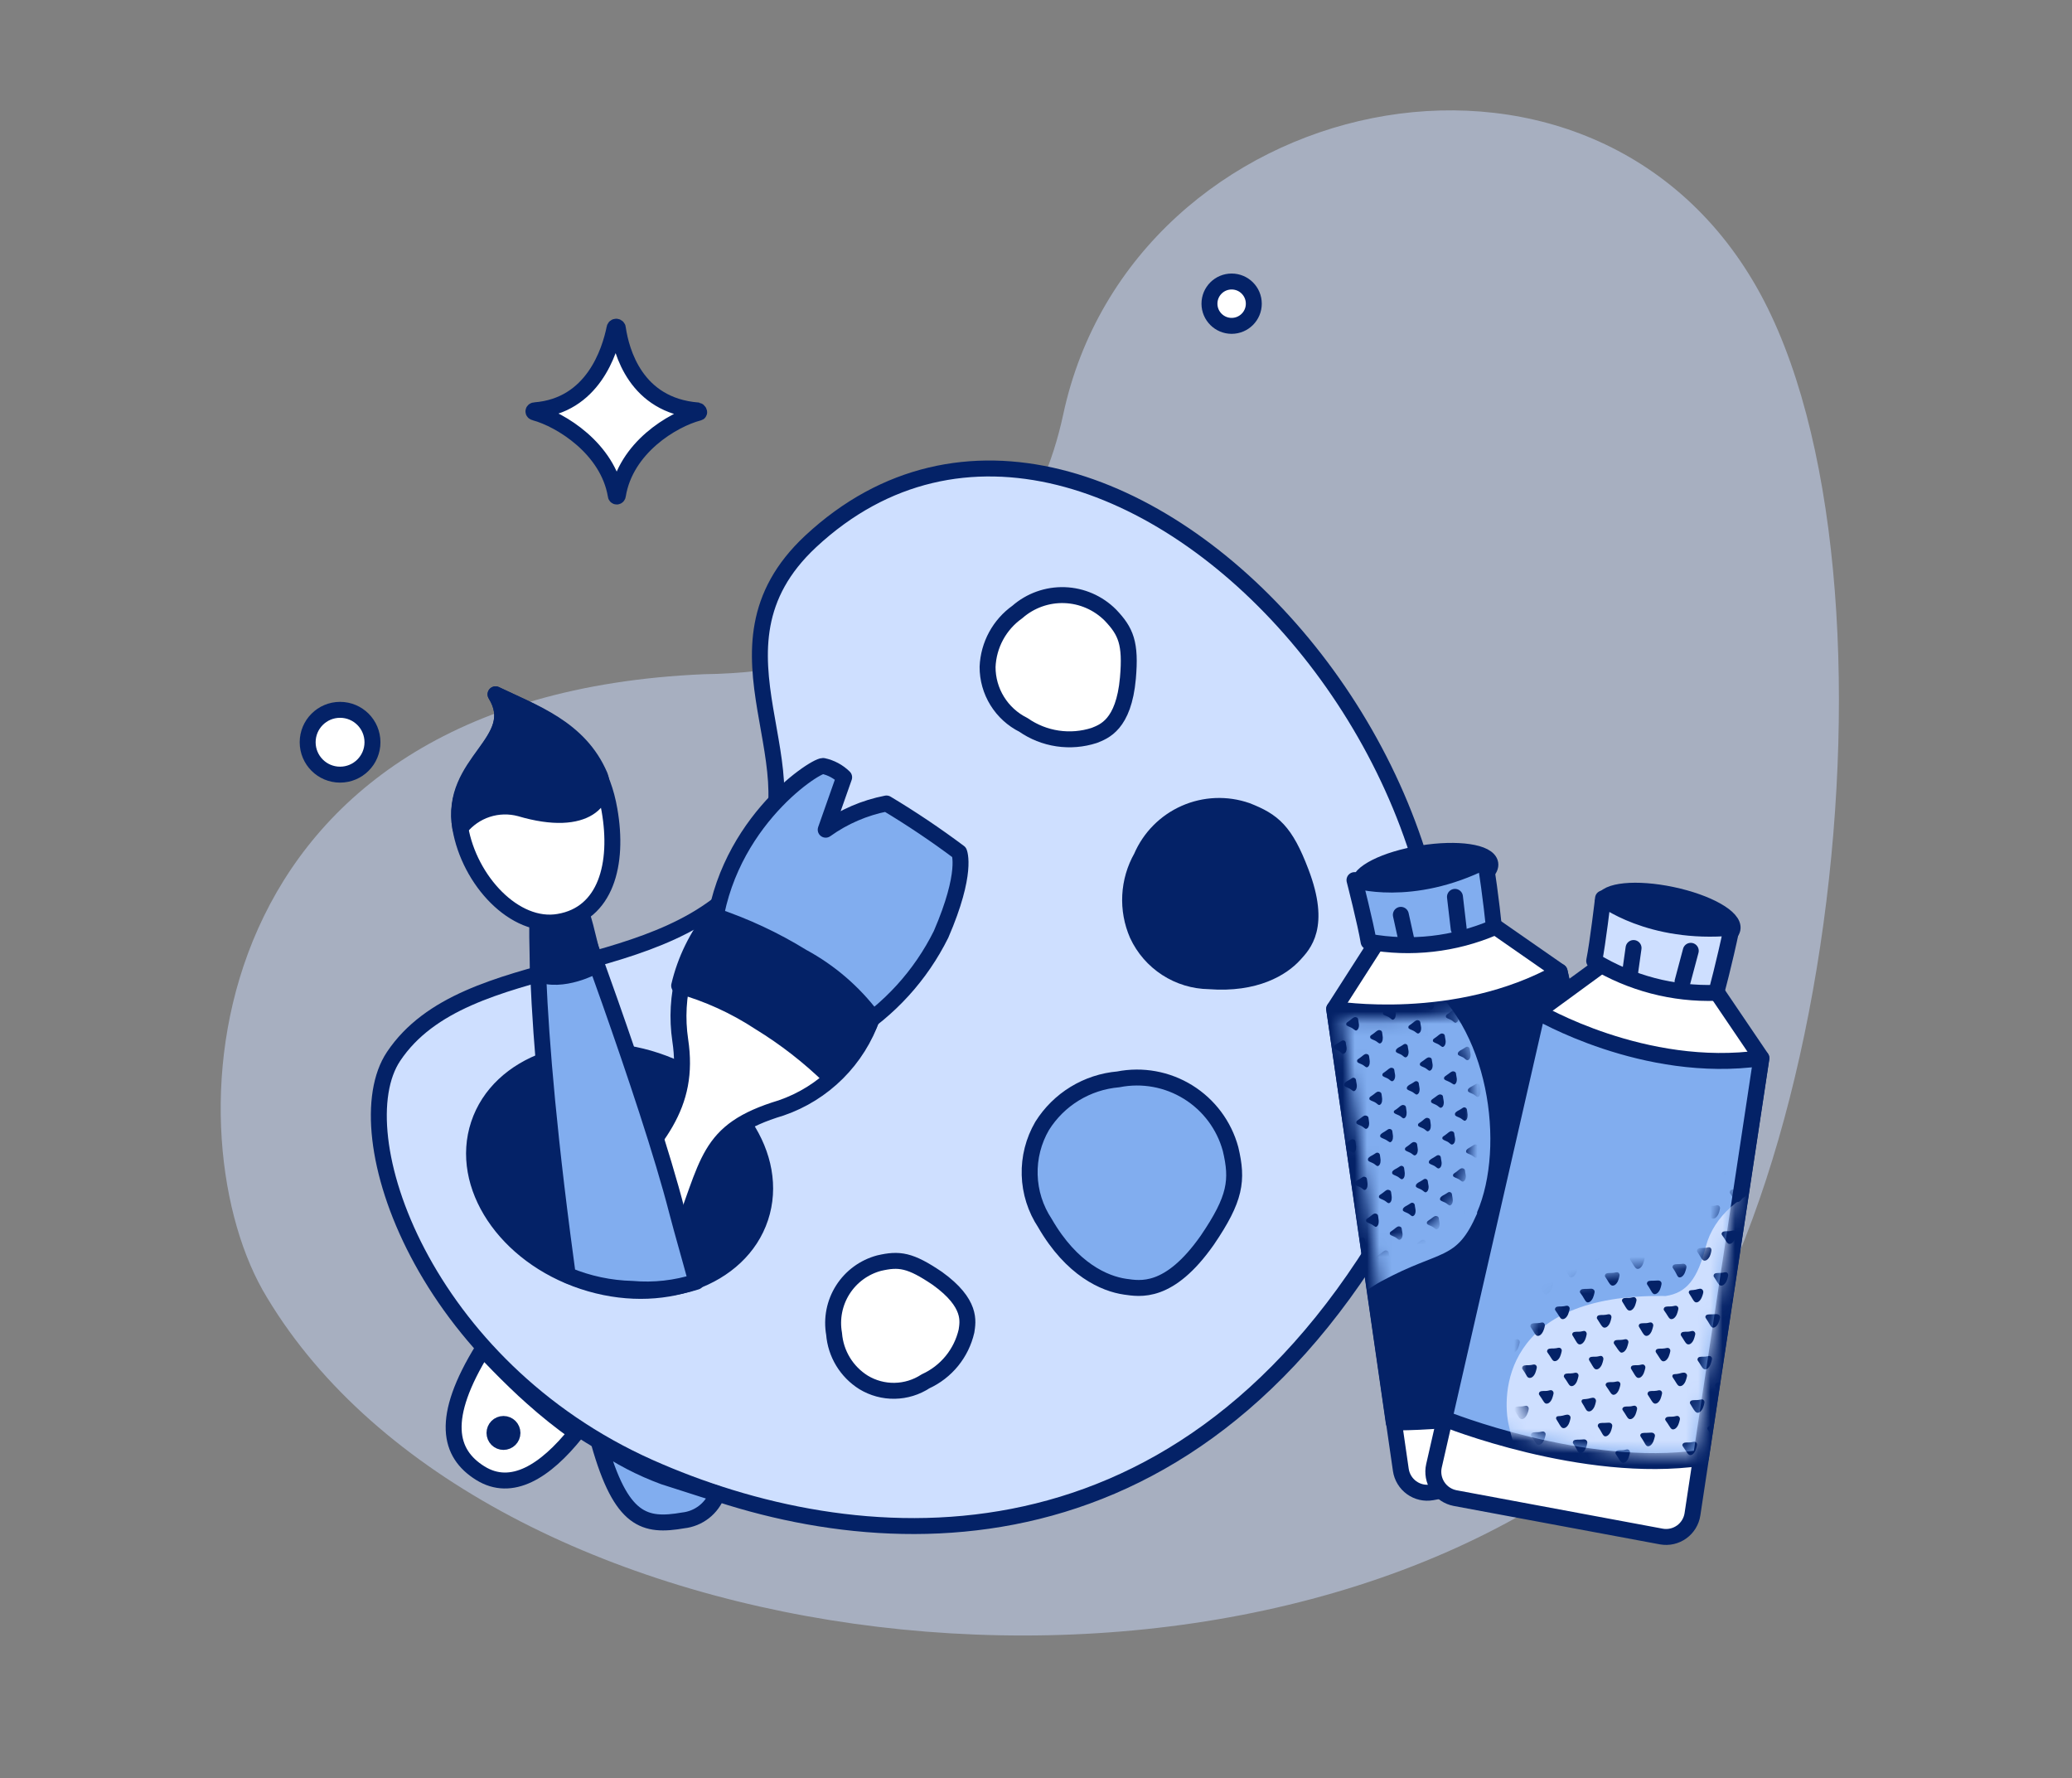 <svg width="169" height="145" viewBox="0 0 169 145" fill="none" xmlns="http://www.w3.org/2000/svg">
<rect x="0" y="0" width="169" height="145" fill="#808080" stroke="none"/>
<path opacity="0.5" fill-rule="evenodd" clip-rule="evenodd" d="M21.412 105.193C13.861 91.736 16.024 56.768 57.417 54.984C69.217 54.833 83.217 50.103 86.72 33.801C92.361 7.445 129.48 -0.839 143.29 23.443C156.595 46.865 149.12 106.192 129.378 120.167C97.053 143.222 38.396 134.774 21.412 105.193Z" fill="#CEDFFF"/>
<path d="M61.48 70.814C54.473 80.4 37.982 77.365 32.101 86.155C27.927 92.402 34.554 111.449 52.993 119.669C69.434 126.979 95.563 129.483 112.915 100.458C131.885 68.677 90.466 21.491 66.121 44.154C56.598 53.032 67.31 62.834 61.48 70.814Z" fill="#CEDFFF" stroke="#042267" stroke-width="1.3" stroke-linecap="round" stroke-linejoin="round"/>
<path d="M101.696 66.109C100.048 65.536 98.245 65.609 96.649 66.313C95.053 67.017 93.783 68.3 93.096 69.903C92.554 70.86 92.242 71.929 92.185 73.026C92.128 74.124 92.327 75.22 92.767 76.227C93.286 77.347 94.112 78.297 95.148 78.968C96.184 79.64 97.388 80.004 98.623 80.021C102.417 80.312 104.592 78.933 105.578 77.846C106.287 77.062 107.817 75.582 106.109 71.118C104.832 67.753 103.833 66.944 101.696 66.109Z" fill="#042267" stroke="#042267" stroke-width="1.3" stroke-linecap="round" stroke-linejoin="round"/>
<path d="M71.698 103.013C70.477 103.341 69.422 104.116 68.743 105.183C68.064 106.251 67.81 107.534 68.031 108.78C68.094 109.581 68.344 110.357 68.762 111.045C69.179 111.732 69.752 112.312 70.433 112.738C71.199 113.203 72.081 113.441 72.976 113.425C73.871 113.409 74.743 113.141 75.492 112.65C76.326 112.269 77.061 111.701 77.64 110.991C78.219 110.28 78.626 109.446 78.831 108.552C78.945 107.781 79.274 106.288 76.466 104.265C74.228 102.747 73.342 102.633 71.698 103.013Z" fill="white" stroke="#042267" stroke-width="1.3" stroke-linecap="round" stroke-linejoin="round"/>
<path d="M100.368 93.705C99.843 91.776 98.606 90.118 96.907 89.064C95.208 88.01 93.173 87.639 91.211 88.026C89.953 88.134 88.737 88.533 87.659 89.191C86.582 89.85 85.672 90.75 85.002 91.82C84.296 93.032 83.943 94.416 83.984 95.818C84.024 97.219 84.455 98.581 85.229 99.75C87.417 103.544 90.099 104.695 91.768 104.935C92.969 105.1 95.347 105.593 98.471 101.141C100.785 97.739 100.975 96.26 100.368 93.705Z" fill="#81ADEF" stroke="#042267" stroke-width="1.3" stroke-linecap="round" stroke-linejoin="round"/>
<path d="M90.567 50.162C89.571 49.164 88.232 48.582 86.823 48.535C85.414 48.488 84.04 48.979 82.979 49.909C82.259 50.42 81.666 51.089 81.245 51.865C80.824 52.641 80.587 53.504 80.551 54.386C80.547 55.368 80.819 56.332 81.336 57.168C81.852 58.004 82.592 58.679 83.472 59.116C84.304 59.696 85.258 60.075 86.261 60.224C87.264 60.373 88.288 60.288 89.252 59.976C90.036 59.659 91.655 59.128 91.996 55.309C92.249 52.451 91.832 51.489 90.567 50.162Z" fill="white" stroke="#042267" stroke-width="1.3" stroke-linecap="round" stroke-linejoin="round"/>
<path d="M62.024 99.309C63.673 94.337 59.867 88.6 53.523 86.496C47.178 84.391 40.698 86.716 39.049 91.688C37.399 96.66 41.206 102.397 47.55 104.501C53.895 106.606 60.375 104.281 62.024 99.309Z" fill="#042267" stroke="#042267" stroke-width="1.3" stroke-linecap="round" stroke-linejoin="round"/>
<path d="M50.12 26.77C49.74 28.641 48.362 33.093 43.632 33.46C43.493 33.46 43.442 33.612 43.632 33.65C45.731 34.219 49.576 36.584 50.221 40.39C50.221 40.529 50.385 40.529 50.398 40.39C51.03 36.508 54.862 34.219 56.974 33.662C57.101 33.662 56.974 33.485 56.911 33.472C51.852 33.068 50.676 28.667 50.398 26.795C50.401 26.758 50.39 26.721 50.366 26.693C50.342 26.664 50.308 26.646 50.272 26.643C50.253 26.642 50.235 26.643 50.217 26.649C50.2 26.654 50.184 26.663 50.169 26.675C50.141 26.699 50.123 26.733 50.12 26.77Z" fill="white" stroke="#042267" stroke-width="1.3" stroke-linecap="round" stroke-linejoin="round"/>
<path d="M100.457 26.575C101.456 26.575 102.265 25.765 102.265 24.767C102.265 23.768 101.456 22.958 100.457 22.958C99.458 22.958 98.648 23.768 98.648 24.767C98.648 25.765 99.458 26.575 100.457 26.575Z" fill="white" stroke="#042267" stroke-width="1.3" stroke-linecap="round" stroke-linejoin="round"/>
<path d="M27.737 63.175C29.197 63.175 30.38 61.992 30.38 60.532C30.38 59.072 29.197 57.889 27.737 57.889C26.277 57.889 25.094 59.072 25.094 60.532C25.094 61.992 26.277 63.175 27.737 63.175Z" fill="white" stroke="#042267" stroke-width="1.3" stroke-linecap="round" stroke-linejoin="round"/>
<path d="M108.82 82.285L114.17 73.938L118.988 73.52L127.209 79.237L135.354 115.913C135.424 116.199 135.437 116.496 135.39 116.787C135.343 117.078 135.238 117.356 135.081 117.605C134.924 117.855 134.718 118.069 134.476 118.237C134.234 118.405 133.96 118.522 133.672 118.582L116.788 121.705C116.502 121.756 116.208 121.748 115.925 121.684C115.642 121.619 115.375 121.498 115.139 121.328C114.903 121.159 114.704 120.943 114.553 120.695C114.401 120.447 114.301 120.172 114.258 119.884L108.82 82.285Z" fill="white" stroke="#042267" stroke-width="1.3" stroke-linecap="round" stroke-linejoin="round"/>
<path d="M134.354 111.424L127.209 79.237C118.786 83.955 108.82 82.285 108.82 82.285L113.677 116.002C113.677 116.002 125.881 116.179 134.354 111.424Z" fill="#042267" stroke="#042267" stroke-width="1.3" stroke-linecap="round" stroke-linejoin="round"/>
<mask id="mask0" mask-type="alpha" maskUnits="userSpaceOnUse" x="109" y="80" width="25" height="37">
<path d="M133.996 111.563L126.996 80.063C119.496 84.063 109.496 83.063 109.496 83.063L113.996 116.063C113.996 116.063 125.496 116.063 133.996 111.563Z" fill="#4A3572"/>
</mask>
<g mask="url(#mask0)">
<path d="M120.477 98.967C118.757 102.9 117.606 101.825 112.661 104.494C109.841 106.011 104.921 111.424 99.04 104.367C97.649 102.723 93.981 96.02 104.908 90.595C106.173 89.709 106.413 88.445 105.844 85.915C104.832 81.539 109.879 75.608 115.683 79.592C121.488 83.576 122.791 93.503 120.477 98.866" fill="#81ADEF"/>
<mask id="mask1" mask-type="alpha" maskUnits="userSpaceOnUse" x="95" y="76" width="26" height="30">
<path d="M119.156 96.753C117.436 100.686 116.286 99.611 111.341 102.28C108.52 103.797 103.601 109.21 97.72 102.153C96.329 100.509 92.661 93.806 103.588 88.381C104.853 87.496 105.093 86.231 104.524 83.701C103.512 79.326 108.558 73.394 114.363 77.378C120.168 81.362 121.471 91.29 119.156 96.652" fill="#C6B2ED"/>
</mask>
<g mask="url(#mask1)">
<path d="M109.639 85.915C109.854 85.814 109.854 85.46 109.804 85.283C109.753 85.106 109.804 84.929 109.639 84.865C109.475 84.802 109.387 84.929 109.159 85.055C108.931 85.182 108.805 85.27 108.792 85.384C108.779 85.498 108.792 85.536 109.108 85.662C109.424 85.789 109.45 86.042 109.639 85.915Z" fill="#042267"/>
<path d="M109.414 90.974C109.629 90.86 109.629 90.506 109.578 90.329C109.528 90.152 109.578 89.987 109.414 89.912C109.249 89.836 109.161 89.987 108.933 90.101C108.706 90.215 108.566 90.316 108.566 90.43C108.566 90.544 108.566 90.582 108.883 90.708C109.199 90.835 109.275 90.974 109.414 90.974Z" fill="#042267"/>
<path d="M110.475 88.976C110.69 88.862 110.69 88.508 110.64 88.331C110.589 88.154 110.64 87.989 110.475 87.913C110.311 87.838 110.222 87.989 109.995 88.103C109.767 88.217 109.641 88.318 109.641 88.445C109.641 88.571 109.641 88.596 109.957 88.723C110.273 88.849 110.336 89.039 110.475 88.976Z" fill="#042267"/>
<path d="M111.539 87.028C111.741 86.927 111.741 86.573 111.703 86.396C111.665 86.219 111.703 86.041 111.539 85.978C111.374 85.915 111.286 85.978 111.058 86.168C110.831 86.358 110.691 86.383 110.691 86.497C110.691 86.611 110.691 86.649 111.008 86.775C111.324 86.901 111.4 87.104 111.539 87.028Z" fill="#042267"/>
<path d="M109.363 95.944C109.565 95.83 109.565 95.476 109.527 95.299C109.49 95.122 109.527 94.958 109.35 94.882C109.173 94.806 109.097 94.958 108.882 95.072C108.667 95.185 108.516 95.287 108.503 95.4C108.49 95.514 108.503 95.552 108.819 95.678C109.135 95.805 109.211 96.033 109.363 95.944Z" fill="#042267"/>
<path d="M110.425 93.984C110.627 93.883 110.627 93.529 110.589 93.352C110.551 93.175 110.589 92.998 110.425 92.934C110.26 92.871 110.172 92.934 109.944 93.124C109.717 93.314 109.641 93.339 109.641 93.504C109.641 93.668 109.641 93.655 109.957 93.782C110.273 93.908 110.273 94.06 110.425 93.984Z" fill="#042267"/>
<path d="M111.475 92.049C111.69 91.948 111.69 91.593 111.652 91.404C111.615 91.214 111.652 91.062 111.475 90.999C111.298 90.936 111.222 90.999 110.995 91.176C110.767 91.353 110.641 91.391 110.628 91.505C110.615 91.619 110.628 91.657 110.944 91.783C111.26 91.91 111.336 92.125 111.475 92.049Z" fill="#042267"/>
<path d="M112.551 90.101C112.753 90 112.753 89.646 112.715 89.456C112.677 89.267 112.715 89.115 112.538 89.052C112.361 88.989 112.285 89.052 112.07 89.229C111.855 89.406 111.703 89.444 111.691 89.558C111.678 89.671 111.691 89.709 112.019 89.836C112.348 89.962 112.399 90.177 112.551 90.101Z" fill="#042267"/>
<path d="M113.6 88.166C113.815 88.052 113.815 87.698 113.765 87.521C113.714 87.344 113.765 87.167 113.6 87.104C113.436 87.041 113.347 87.104 113.12 87.293C112.892 87.483 112.766 87.508 112.753 87.622C112.74 87.736 112.753 87.774 113.069 87.9C113.385 88.027 113.436 88.229 113.6 88.166Z" fill="#042267"/>
<path d="M109.742 81.008C109.957 80.907 109.957 80.553 109.906 80.363C109.856 80.174 109.906 80.022 109.742 79.959C109.577 79.895 109.489 79.959 109.261 80.135C109.034 80.313 108.895 80.35 108.895 80.464C108.895 80.578 108.895 80.616 109.211 80.743C109.527 80.869 109.641 81.084 109.742 81.008Z" fill="#042267"/>
<path d="M110.651 84.031C110.866 83.917 110.866 83.563 110.816 83.386C110.765 83.209 110.816 83.032 110.651 82.969C110.487 82.905 110.398 82.969 110.171 83.158C109.943 83.348 109.816 83.373 109.804 83.487C109.791 83.601 109.804 83.639 110.12 83.765C110.436 83.892 110.512 84.094 110.651 84.031Z" fill="#042267"/>
<path d="M111.715 82.121C111.93 82.02 111.917 81.666 111.879 81.476C111.841 81.287 111.879 81.135 111.715 81.072C111.55 81.008 111.462 81.072 111.234 81.261C111.006 81.451 110.867 81.464 110.867 81.577C110.867 81.691 110.867 81.729 111.183 81.856C111.5 81.982 111.575 82.121 111.715 82.121Z" fill="#042267"/>
<path d="M112.776 80.135C112.991 80.034 112.991 79.68 112.941 79.49C112.89 79.301 112.941 79.149 112.776 79.086C112.612 79.022 112.523 79.149 112.296 79.263C112.068 79.377 111.941 79.478 111.929 79.592C111.916 79.706 111.929 79.743 112.245 79.87C112.561 79.996 112.637 80.211 112.776 80.135Z" fill="#042267"/>
<path d="M112.601 85.081C112.804 84.98 112.804 84.625 112.766 84.448C112.728 84.271 112.766 84.094 112.601 84.031C112.437 83.968 112.348 84.031 112.121 84.221C111.893 84.41 111.754 84.436 111.754 84.55C111.754 84.663 111.754 84.701 112.07 84.828C112.386 84.954 112.462 85.157 112.601 85.081Z" fill="#042267"/>
<path d="M113.66 83.145C113.862 83.044 113.862 82.69 113.824 82.5C113.786 82.311 113.824 82.159 113.647 82.096C113.47 82.032 113.394 82.096 113.179 82.273C112.964 82.45 112.813 82.488 112.8 82.602C112.787 82.715 112.8 82.753 113.129 82.88C113.458 83.006 113.508 83.221 113.66 83.145Z" fill="#042267"/>
<path d="M114.699 81.198C114.901 81.096 114.901 80.742 114.863 80.553C114.825 80.363 114.863 80.211 114.699 80.148C114.534 80.085 114.446 80.148 114.218 80.325C113.991 80.502 113.852 80.54 113.852 80.654C113.852 80.768 113.852 80.806 114.168 80.932C114.484 81.058 114.572 81.273 114.699 81.198Z" fill="#042267"/>
<path d="M114.698 86.219C114.913 86.105 114.913 85.751 114.862 85.573C114.812 85.397 114.862 85.232 114.698 85.156C114.534 85.08 114.445 85.232 114.217 85.346C113.99 85.46 113.863 85.561 113.851 85.675C113.838 85.788 113.851 85.826 114.167 85.953C114.483 86.079 114.521 86.282 114.698 86.219Z" fill="#042267"/>
<path d="M115.722 84.271C115.937 84.17 115.937 83.816 115.886 83.639C115.835 83.462 115.886 83.285 115.722 83.222C115.557 83.158 115.469 83.222 115.241 83.411C115.013 83.601 114.887 83.626 114.874 83.74C114.862 83.854 114.874 83.892 115.19 84.018C115.507 84.145 115.582 84.347 115.722 84.271Z" fill="#042267"/>
<path d="M116.784 82.323C116.999 82.222 116.999 81.868 116.948 81.691C116.898 81.514 116.948 81.337 116.784 81.274C116.62 81.21 116.531 81.274 116.303 81.463C116.076 81.653 115.949 81.678 115.937 81.78C115.924 81.881 115.937 81.931 116.253 82.058C116.569 82.184 116.645 82.399 116.784 82.323Z" fill="#042267"/>
<path d="M117.847 80.388C118.05 80.287 118.05 79.933 118.012 79.743C117.974 79.554 118.012 79.402 117.847 79.326C117.683 79.25 117.594 79.402 117.367 79.516C117.139 79.63 117 79.731 117 79.845C117 79.958 117 79.996 117.316 80.123C117.632 80.249 117.708 80.452 117.847 80.388Z" fill="#042267"/>
<path d="M110.297 98.967C110.499 98.866 110.499 98.512 110.461 98.335C110.423 98.157 110.461 97.98 110.297 97.917C110.132 97.854 110.044 97.98 109.816 98.107C109.588 98.233 109.449 98.322 109.449 98.436C109.449 98.55 109.449 98.588 109.765 98.714C110.082 98.84 110.157 99.043 110.297 98.967Z" fill="#042267"/>
<path d="M111.359 97.032C111.561 96.931 111.561 96.577 111.524 96.387C111.486 96.197 111.524 96.046 111.346 95.982C111.169 95.919 111.094 96.046 110.879 96.159C110.664 96.273 110.512 96.374 110.499 96.488C110.486 96.602 110.499 96.64 110.828 96.766C111.157 96.893 111.207 97.108 111.359 97.032Z" fill="#042267"/>
<path d="M112.422 95.084C112.624 94.97 112.624 94.616 112.586 94.439C112.548 94.262 112.586 94.098 112.422 94.022C112.257 93.946 112.169 94.098 111.941 94.212C111.713 94.325 111.574 94.427 111.574 94.54C111.574 94.654 111.574 94.692 111.89 94.819C112.207 94.945 112.27 95.147 112.422 95.084Z" fill="#042267"/>
<path d="M113.433 93.137C113.636 93.036 113.636 92.681 113.598 92.504C113.56 92.327 113.598 92.15 113.421 92.087C113.244 92.024 113.168 92.15 112.953 92.277C112.738 92.403 112.586 92.492 112.573 92.606C112.561 92.719 112.573 92.757 112.89 92.884C113.206 93.01 113.332 93.213 113.433 93.137Z" fill="#042267"/>
<path d="M114.547 91.189C114.749 91.088 114.749 90.734 114.711 90.557C114.673 90.38 114.711 90.203 114.547 90.139C114.382 90.076 114.281 90.139 114.066 90.329C113.851 90.519 113.699 90.544 113.687 90.645C113.674 90.746 113.687 90.797 114.015 90.924C114.344 91.05 114.395 91.265 114.547 91.189Z" fill="#042267"/>
<path d="M115.597 89.254C115.811 89.153 115.811 88.799 115.761 88.609C115.71 88.419 115.761 88.268 115.597 88.192C115.432 88.116 115.344 88.268 115.116 88.382C114.888 88.495 114.762 88.597 114.749 88.71C114.737 88.824 114.749 88.862 115.065 88.989C115.382 89.115 115.457 89.317 115.597 89.254Z" fill="#042267"/>
<path d="M110.144 103.937C110.347 103.836 110.347 103.482 110.309 103.292C110.271 103.103 110.309 102.951 110.144 102.888C109.98 102.824 109.891 102.888 109.664 103.065C109.436 103.242 109.297 103.28 109.297 103.394C109.297 103.507 109.297 103.545 109.613 103.672C109.929 103.798 110.005 104.013 110.144 103.937Z" fill="#042267"/>
<path d="M111.207 102.002C111.409 101.888 111.409 101.534 111.371 101.357C111.333 101.18 111.371 101.003 111.207 100.94C111.042 100.876 110.941 101.003 110.726 101.129C110.511 101.256 110.359 101.344 110.359 101.458C110.359 101.572 110.359 101.61 110.676 101.736C110.992 101.863 111.055 102.065 111.207 102.002Z" fill="#042267"/>
<path d="M112.269 100.042C112.472 99.941 112.472 99.586 112.434 99.409C112.396 99.232 112.434 99.055 112.269 98.992C112.105 98.929 112.016 98.992 111.789 99.182C111.561 99.371 111.422 99.397 111.422 99.51C111.422 99.624 111.422 99.662 111.738 99.789C112.054 99.915 112.168 100.118 112.269 100.042Z" fill="#042267"/>
<path d="M113.332 98.107C113.534 98.006 113.534 97.651 113.496 97.462C113.458 97.272 113.496 97.12 113.319 97.057C113.142 96.994 113.066 97.057 112.851 97.234C112.636 97.411 112.484 97.449 112.472 97.563C112.459 97.677 112.472 97.715 112.788 97.841C113.104 97.968 113.18 98.183 113.332 98.107Z" fill="#042267"/>
<path d="M114.394 96.159C114.597 96.058 114.597 95.704 114.559 95.514C114.521 95.325 114.559 95.173 114.394 95.097C114.23 95.021 114.141 95.173 113.914 95.287C113.686 95.401 113.547 95.502 113.547 95.616C113.547 95.729 113.547 95.767 113.863 95.894C114.179 96.02 114.242 96.223 114.394 96.159Z" fill="#042267"/>
<path d="M115.444 94.212C115.659 94.11 115.659 93.756 115.621 93.579C115.583 93.402 115.621 93.225 115.444 93.162C115.267 93.099 115.191 93.162 114.964 93.352C114.736 93.541 114.609 93.567 114.597 93.68C114.584 93.794 114.597 93.832 114.913 93.959C115.229 94.085 115.305 94.287 115.444 94.212Z" fill="#042267"/>
<path d="M116.519 92.239C116.722 92.138 116.722 91.784 116.684 91.607C116.646 91.43 116.684 91.252 116.507 91.189C116.33 91.126 116.254 91.189 116.039 91.379C115.824 91.569 115.672 91.594 115.659 91.708C115.647 91.822 115.659 91.859 115.988 91.986C116.317 92.112 116.368 92.34 116.519 92.239Z" fill="#042267"/>
<path d="M117.569 90.329C117.784 90.228 117.784 89.874 117.734 89.684C117.683 89.494 117.734 89.343 117.569 89.279C117.405 89.216 117.316 89.279 117.089 89.456C116.861 89.633 116.734 89.671 116.722 89.785C116.709 89.899 116.722 89.937 117.038 90.063C117.354 90.19 117.43 90.405 117.569 90.329Z" fill="#042267"/>
<path d="M112.094 104.999C112.296 104.898 112.296 104.544 112.258 104.354C112.22 104.165 112.258 104.013 112.081 103.937C111.904 103.861 111.828 104.013 111.613 104.127C111.398 104.24 111.246 104.342 111.234 104.455C111.221 104.569 111.234 104.607 111.55 104.734C111.866 104.86 111.942 105.063 112.094 104.999Z" fill="#042267"/>
<path d="M113.143 103.052C113.358 102.951 113.358 102.597 113.308 102.42C113.257 102.243 113.308 102.065 113.143 102.002C112.979 101.939 112.89 102.002 112.663 102.192C112.435 102.382 112.309 102.407 112.296 102.521C112.283 102.635 112.296 102.673 112.612 102.799C112.928 102.925 113.004 103.128 113.143 103.052Z" fill="#042267"/>
<path d="M114.206 101.091C114.421 100.99 114.421 100.636 114.37 100.459C114.32 100.282 114.37 100.105 114.206 100.042C114.041 99.978 113.953 100.042 113.725 100.231C113.498 100.421 113.371 100.446 113.359 100.56C113.346 100.674 113.359 100.712 113.675 100.839C113.991 100.965 114.067 101.18 114.206 101.091Z" fill="#042267"/>
<path d="M115.268 99.169C115.483 99.068 115.483 98.714 115.433 98.524C115.382 98.335 115.433 98.183 115.268 98.107C115.104 98.031 115.015 98.183 114.788 98.297C114.56 98.41 114.434 98.512 114.421 98.625C114.408 98.739 114.421 98.777 114.737 98.904C115.053 99.03 115.129 99.245 115.268 99.169Z" fill="#042267"/>
<path d="M116.331 97.221C116.546 97.108 116.546 96.754 116.495 96.576C116.445 96.399 116.495 96.235 116.331 96.159C116.166 96.083 116.078 96.235 115.85 96.349C115.623 96.463 115.496 96.564 115.484 96.678C115.471 96.791 115.484 96.829 115.8 96.956C116.116 97.082 116.192 97.297 116.331 97.221Z" fill="#042267"/>
<path d="M117.393 95.274C117.608 95.173 117.608 94.819 117.558 94.642C117.507 94.465 117.558 94.288 117.393 94.224C117.229 94.161 117.14 94.288 116.913 94.414C116.685 94.54 116.559 94.629 116.546 94.743C116.533 94.857 116.546 94.895 116.862 95.021C117.178 95.148 117.229 95.35 117.393 95.274Z" fill="#042267"/>
<path d="M118.491 93.326C118.706 93.225 118.706 92.871 118.655 92.694C118.605 92.517 118.655 92.34 118.491 92.277C118.327 92.213 118.238 92.277 118.01 92.466C117.783 92.656 117.656 92.681 117.644 92.782C117.631 92.884 117.644 92.934 117.96 93.061C118.276 93.187 118.314 93.402 118.491 93.326Z" fill="#042267"/>
<path d="M119.519 91.391C119.722 91.29 119.722 90.936 119.684 90.746C119.646 90.557 119.684 90.405 119.519 90.329C119.355 90.253 119.266 90.405 119.039 90.519C118.811 90.632 118.672 90.734 118.672 90.847C118.672 90.961 118.672 90.999 118.988 91.126C119.304 91.252 119.38 91.455 119.519 91.391Z" fill="#042267"/>
<path d="M114.054 106.075C114.269 105.973 114.269 105.619 114.231 105.43C114.193 105.24 114.231 105.088 114.054 105.025C113.876 104.962 113.801 105.025 113.573 105.202C113.345 105.379 113.219 105.417 113.206 105.531C113.194 105.645 113.206 105.683 113.522 105.809C113.839 105.935 113.914 106.15 114.054 106.075Z" fill="#042267"/>
<path d="M115.116 104.14C115.331 104.026 115.331 103.672 115.28 103.495C115.23 103.318 115.28 103.141 115.116 103.077C114.952 103.014 114.863 103.141 114.635 103.267C114.408 103.394 114.281 103.482 114.269 103.596C114.256 103.71 114.269 103.748 114.585 103.874C114.901 104.001 114.977 104.203 115.116 104.14Z" fill="#042267"/>
<path d="M116.179 102.179C116.394 102.078 116.394 101.724 116.343 101.547C116.292 101.37 116.343 101.193 116.179 101.13C116.014 101.066 115.926 101.13 115.698 101.319C115.47 101.509 115.344 101.534 115.331 101.648C115.319 101.762 115.331 101.8 115.647 101.926C115.964 102.053 116.039 102.255 116.179 102.179Z" fill="#042267"/>
<path d="M117.229 100.244C117.444 100.143 117.444 99.789 117.394 99.599C117.343 99.409 117.394 99.258 117.229 99.194C117.065 99.131 116.976 99.194 116.749 99.371C116.521 99.548 116.395 99.586 116.382 99.7C116.369 99.814 116.382 99.852 116.698 99.978C117.014 100.105 117.103 100.32 117.229 100.244Z" fill="#042267"/>
<path d="M118.304 98.297C118.519 98.195 118.519 97.841 118.468 97.652C118.417 97.462 118.468 97.31 118.304 97.234C118.139 97.158 118.051 97.31 117.823 97.424C117.595 97.538 117.469 97.639 117.456 97.753C117.444 97.867 117.456 97.905 117.772 98.031C118.089 98.157 118.164 98.36 118.304 98.297Z" fill="#042267"/>
<path d="M119.366 96.349C119.581 96.248 119.581 95.894 119.53 95.716C119.48 95.539 119.53 95.362 119.366 95.299C119.202 95.236 119.113 95.299 118.885 95.489C118.658 95.678 118.531 95.704 118.519 95.818C118.506 95.931 118.519 95.969 118.835 96.096C119.151 96.222 119.227 96.425 119.366 96.349Z" fill="#042267"/>
<path d="M120.429 94.401C120.644 94.3 120.644 93.946 120.593 93.769C120.542 93.592 120.593 93.415 120.429 93.352C120.264 93.288 120.176 93.415 119.948 93.541C119.72 93.668 119.594 93.757 119.581 93.87C119.569 93.984 119.581 94.022 119.897 94.149C120.214 94.275 120.289 94.477 120.429 94.401Z" fill="#042267"/>
<path d="M117.065 105.189C117.28 105.088 117.28 104.734 117.23 104.557C117.179 104.38 117.23 104.203 117.065 104.139C116.901 104.076 116.812 104.139 116.585 104.329C116.357 104.519 116.231 104.544 116.218 104.658C116.205 104.772 116.218 104.81 116.534 104.936C116.85 105.063 116.926 105.265 117.065 105.189Z" fill="#042267"/>
<path d="M118.128 103.241C118.343 103.14 118.343 102.786 118.292 102.609C118.242 102.432 118.292 102.255 118.128 102.192C117.963 102.128 117.875 102.192 117.647 102.381C117.42 102.571 117.293 102.596 117.28 102.71C117.268 102.824 117.28 102.862 117.597 102.988C117.913 103.115 117.989 103.317 118.128 103.241Z" fill="#042267"/>
<path d="M119.187 101.307C119.39 101.205 119.39 100.851 119.352 100.662C119.314 100.472 119.352 100.32 119.187 100.257C119.023 100.194 118.934 100.257 118.707 100.434C118.479 100.611 118.34 100.649 118.34 100.763C118.34 100.877 118.34 100.914 118.656 101.041C118.972 101.167 119.048 101.382 119.187 101.307Z" fill="#042267"/>
<path d="M120.253 99.359C120.468 99.257 120.468 98.891 120.417 98.714C120.367 98.537 120.417 98.372 120.253 98.296C120.088 98.22 120 98.372 119.772 98.486C119.545 98.6 119.418 98.701 119.405 98.815C119.393 98.929 119.405 98.967 119.722 99.093C120.038 99.219 120.114 99.422 120.253 99.359Z" fill="#042267"/>
<path d="M119.035 106.277C119.25 106.163 119.25 105.809 119.199 105.632C119.149 105.455 119.199 105.291 119.035 105.215C118.87 105.139 118.782 105.291 118.554 105.404C118.327 105.518 118.188 105.619 118.188 105.733C118.188 105.847 118.188 105.885 118.504 106.012C118.82 106.138 118.896 106.34 119.035 106.277Z" fill="#042267"/>
<path d="M120.1 104.329C120.315 104.215 120.315 103.861 120.265 103.684C120.214 103.507 120.265 103.33 120.1 103.267C119.936 103.204 119.847 103.267 119.62 103.457C119.392 103.646 119.266 103.672 119.253 103.785C119.24 103.899 119.253 103.937 119.569 104.064C119.885 104.19 119.961 104.392 120.1 104.329Z" fill="#042267"/>
<path d="M116.659 87.306C116.874 87.205 116.874 86.851 116.823 86.662C116.773 86.472 116.823 86.32 116.659 86.257C116.495 86.194 116.406 86.257 116.178 86.434C115.951 86.611 115.824 86.649 115.812 86.763C115.799 86.876 115.812 86.915 116.128 87.041C116.444 87.167 116.52 87.382 116.659 87.306Z" fill="#042267"/>
<path d="M117.721 85.371C117.936 85.257 117.936 84.903 117.886 84.726C117.835 84.549 117.886 84.372 117.721 84.309C117.557 84.246 117.469 84.309 117.241 84.499C117.013 84.688 116.887 84.714 116.874 84.827C116.862 84.941 116.874 84.979 117.19 85.106C117.506 85.232 117.582 85.434 117.721 85.371Z" fill="#042267"/>
<path d="M118.784 83.386C118.999 83.285 118.999 82.931 118.948 82.754C118.898 82.576 118.948 82.399 118.784 82.336C118.62 82.273 118.531 82.336 118.303 82.526C118.076 82.716 117.949 82.741 117.937 82.855C117.924 82.969 117.937 83.007 118.253 83.133C118.569 83.259 118.645 83.487 118.784 83.386Z" fill="#042267"/>
<path d="M119.847 81.476C120.062 81.375 120.05 81.021 120.012 80.831C119.974 80.641 120.012 80.49 119.847 80.426C119.683 80.363 119.594 80.426 119.367 80.603C119.139 80.78 119 80.818 119 80.932C119 81.046 119 81.084 119.316 81.21C119.632 81.337 119.759 81.552 119.847 81.476Z" fill="#042267"/>
<path d="M118.632 88.445C118.847 88.344 118.847 87.989 118.796 87.8C118.745 87.61 118.796 87.458 118.632 87.395C118.467 87.332 118.379 87.395 118.151 87.572C117.923 87.749 117.797 87.787 117.784 87.901C117.772 88.015 117.784 88.053 118.1 88.179C118.417 88.306 118.493 88.445 118.632 88.445Z" fill="#042267"/>
<path d="M119.757 86.447C119.972 86.333 119.972 85.979 119.921 85.802C119.87 85.624 119.921 85.46 119.757 85.384C119.592 85.308 119.504 85.46 119.276 85.574C119.048 85.688 118.922 85.789 118.909 85.903C118.897 86.016 118.909 86.055 119.225 86.181C119.542 86.307 119.554 86.51 119.757 86.447Z" fill="#042267"/>
<path d="M120.757 84.499C120.972 84.385 120.972 84.031 120.921 83.854C120.87 83.677 120.921 83.512 120.757 83.436C120.592 83.361 120.504 83.512 120.276 83.626C120.048 83.74 119.922 83.841 119.909 83.955C119.897 84.069 119.909 84.107 120.225 84.233C120.542 84.36 120.618 84.562 120.757 84.499Z" fill="#042267"/>
<path d="M120.578 89.444C120.78 89.342 120.78 88.988 120.742 88.799C120.704 88.609 120.742 88.457 120.578 88.394C120.413 88.331 120.325 88.457 120.097 88.571C119.87 88.685 119.73 88.786 119.73 88.9C119.73 89.013 119.73 89.052 120.047 89.178C120.363 89.304 120.439 89.519 120.578 89.444Z" fill="#042267"/>
</g>
</g>
<path d="M116.479 72.982C119.431 72.505 121.702 71.362 121.552 70.428C121.401 69.495 118.885 69.125 115.932 69.602C112.98 70.079 110.708 71.223 110.859 72.156C111.01 73.09 113.526 73.46 116.479 72.982Z" fill="#042267" stroke="#042267" stroke-width="1.304" stroke-linecap="round" stroke-linejoin="round"/>
<path d="M110.477 71.775C110.477 71.775 115.08 73.268 121.138 70.22C121.619 73.166 121.846 75.645 121.846 75.645C118.626 77.02 115.073 77.421 111.627 76.796C111.387 75.329 110.477 71.775 110.477 71.775Z" fill="#81ADEF" stroke="#042267" stroke-width="1.3" stroke-linecap="round" stroke-linejoin="round"/>
<path d="M114.258 74.608L114.688 76.556" stroke="#042267" stroke-width="1.3" stroke-linecap="round" stroke-linejoin="round"/>
<path d="M118.672 73.142L118.975 75.734" stroke="#042267" stroke-width="1.3" stroke-linecap="round" stroke-linejoin="round"/>
<path d="M125.408 82.525L133.414 76.67L138.055 78.01L143.67 86.294L138.042 123.502C137.998 123.788 137.897 124.062 137.745 124.309C137.593 124.555 137.394 124.769 137.158 124.938C136.922 125.106 136.656 125.226 136.373 125.29C136.091 125.354 135.798 125.361 135.513 125.31L118.68 122.174C118.392 122.118 118.118 122.005 117.875 121.842C117.632 121.679 117.423 121.468 117.263 121.223C117.103 120.977 116.993 120.702 116.941 120.414C116.889 120.125 116.895 119.829 116.96 119.543L125.408 82.525Z" fill="white" stroke="#042267" stroke-width="1.3" stroke-linecap="round" stroke-linejoin="round"/>
<path d="M138.727 118.898L143.659 86.294C134.098 87.66 125.397 82.5 125.397 82.5L117.809 115.698C117.809 115.698 129.128 120.276 138.727 118.898Z" fill="#81ADEF" stroke="#042267" stroke-width="1.3" stroke-linecap="round" stroke-linejoin="round"/>
<mask id="mask2" mask-type="alpha" maskUnits="userSpaceOnUse" x="118" y="83" width="25" height="36">
<path d="M138.197 118.531L142.992 87.062C133.492 88.062 125.992 83.562 125.992 83.562L118.492 115.562C118.492 115.562 129.492 119.062 138.197 118.531Z" fill="#C6B2ED"/>
</mask>
<g mask="url(#mask2)">
<path d="M146.846 121.87C143.166 124.842 142.571 123.134 136.361 123.299C132.82 123.299 125.232 126.144 123.057 116.217C122.526 113.89 122.412 105.467 135.856 105.694C137.576 105.441 138.461 104.303 139.144 101.622C140.409 96.804 148.376 93.553 151.993 100.509C155.61 107.465 151.841 117.848 146.846 121.87Z" fill="#CEDFFF"/>
<mask id="mask3" mask-type="alpha" maskUnits="userSpaceOnUse" x="123" y="94" width="32" height="28">
<path d="M147.951 119.427C144.271 122.399 143.677 120.692 137.467 120.857C133.926 120.857 126.338 123.702 124.162 113.774C123.631 111.447 123.517 103.024 136.961 103.252C138.681 102.999 139.566 101.861 140.249 99.18C141.514 94.361 149.482 91.111 153.099 98.067C156.716 105.023 152.947 115.406 147.951 119.427Z" fill="#E7D8F9"/>
</mask>
<g mask="url(#mask3)">
<path d="M124.716 103.483C124.969 103.483 125.159 103.141 125.209 102.939C125.26 102.737 125.336 102.572 125.209 102.446C125.083 102.319 124.931 102.446 124.653 102.446C124.375 102.446 124.185 102.446 124.122 102.585C124.059 102.724 124.122 102.749 124.286 103.015C124.451 103.281 124.552 103.483 124.716 103.483Z" fill="#042267"/>
<path d="M126.752 102.117C127.018 102.117 127.195 101.776 127.245 101.573C127.296 101.371 127.372 101.207 127.245 101.08C127.119 100.954 126.955 101.08 126.676 101.08C126.398 101.08 126.208 101.08 126.145 101.219C126.082 101.358 126.145 101.384 126.31 101.649C126.474 101.915 126.575 102.117 126.752 102.117Z" fill="#042267"/>
<path d="M128.787 100.751C129.04 100.751 129.217 100.41 129.268 100.207C129.319 100.005 129.407 99.84 129.268 99.714C129.129 99.588 128.99 99.714 128.699 99.714C128.408 99.714 128.244 99.714 128.18 99.853C128.117 99.992 128.18 100.017 128.345 100.283C128.509 100.549 128.61 100.751 128.787 100.751Z" fill="#042267"/>
<path d="M130.873 99.385C131.139 99.385 131.316 99.044 131.367 98.841C131.417 98.639 131.493 98.475 131.367 98.348C131.24 98.222 131.076 98.348 130.797 98.348C130.519 98.348 130.33 98.348 130.266 98.487C130.203 98.626 130.266 98.652 130.431 98.917C130.595 99.183 130.646 99.385 130.873 99.385Z" fill="#042267"/>
<path d="M132.862 98.032C133.115 98.032 133.292 97.69 133.342 97.488C133.393 97.286 133.481 97.121 133.342 96.995C133.203 96.868 133.064 96.995 132.773 96.995C132.482 96.995 132.318 96.995 132.255 97.134C132.191 97.273 132.255 97.298 132.419 97.564C132.583 97.829 132.685 98.032 132.862 98.032Z" fill="#042267"/>
<path d="M134.896 96.653C135.149 96.653 135.339 96.312 135.389 96.109C135.44 95.907 135.516 95.743 135.389 95.616C135.263 95.49 135.111 95.616 134.833 95.616C134.554 95.616 134.365 95.616 134.301 95.755C134.238 95.894 134.301 95.92 134.466 96.185C134.63 96.451 134.668 96.653 134.896 96.653Z" fill="#042267"/>
<path d="M136.934 95.288C137.187 95.288 137.364 94.946 137.415 94.744C137.466 94.541 137.554 94.377 137.415 94.251C137.276 94.124 137.2 94.238 136.896 94.238C136.593 94.238 136.441 94.238 136.365 94.377C136.289 94.516 136.365 94.541 136.542 94.807C136.719 95.073 136.757 95.288 136.934 95.288Z" fill="#042267"/>
<path d="M124.072 106.885C124.325 106.885 124.514 106.543 124.565 106.341C124.615 106.139 124.691 105.974 124.565 105.848C124.438 105.721 124.287 105.848 124.008 105.848C123.73 105.848 123.54 105.848 123.477 105.987C123.414 106.126 123.477 106.151 123.642 106.417C123.806 106.682 123.895 106.885 124.072 106.885Z" fill="#042267"/>
<path d="M126.093 105.544C126.359 105.544 126.536 105.203 126.587 105C126.637 104.798 126.726 104.646 126.587 104.507C126.447 104.368 126.308 104.444 126.018 104.507C125.727 104.57 125.562 104.507 125.486 104.634C125.41 104.76 125.486 104.798 125.663 105.076C125.84 105.354 125.916 105.544 126.093 105.544Z" fill="#042267"/>
<path d="M128.143 104.179C128.396 104.179 128.573 103.837 128.624 103.635C128.674 103.432 128.763 103.268 128.624 103.142C128.485 103.015 128.345 103.091 128.105 103.091C127.865 103.091 127.65 103.091 127.587 103.23C127.523 103.369 127.587 103.394 127.751 103.66C127.915 103.926 127.966 104.179 128.143 104.179Z" fill="#042267"/>
<path d="M130.166 102.813C130.432 102.813 130.609 102.471 130.659 102.269C130.71 102.067 130.798 101.915 130.659 101.776C130.52 101.637 130.368 101.776 130.09 101.776C129.812 101.776 129.622 101.776 129.559 101.902C129.496 102.029 129.559 102.067 129.736 102.345C129.913 102.623 129.989 102.813 130.166 102.813Z" fill="#042267"/>
<path d="M132.217 101.447C132.47 101.447 132.647 101.105 132.698 100.903C132.748 100.701 132.837 100.536 132.698 100.41C132.559 100.283 132.419 100.41 132.129 100.41C131.838 100.41 131.673 100.41 131.61 100.549C131.547 100.688 131.61 100.713 131.774 100.979C131.939 101.244 132.04 101.447 132.217 101.447Z" fill="#042267"/>
<path d="M134.24 100.081C134.506 100.081 134.683 99.739 134.734 99.537C134.784 99.335 134.873 99.183 134.734 99.044C134.594 98.905 134.443 99.044 134.164 99.044C133.886 99.044 133.697 99.044 133.633 99.183C133.57 99.322 133.633 99.347 133.81 99.613C133.987 99.879 134.063 100.081 134.24 100.081Z" fill="#042267"/>
<path d="M136.277 98.715C136.543 98.715 136.72 98.373 136.77 98.171C136.821 97.969 136.909 97.804 136.77 97.678C136.631 97.551 136.492 97.678 136.201 97.678C135.91 97.678 135.746 97.678 135.67 97.817C135.594 97.956 135.67 97.981 135.847 98.247C136.024 98.513 136.113 98.715 136.277 98.715Z" fill="#042267"/>
<path d="M138.311 97.349C138.576 97.349 138.753 97.008 138.804 96.806C138.855 96.603 138.931 96.451 138.804 96.312C138.678 96.173 138.513 96.312 138.235 96.312C137.957 96.312 137.767 96.312 137.704 96.451C137.641 96.591 137.704 96.616 137.868 96.881C138.033 97.147 138.134 97.349 138.311 97.349Z" fill="#042267"/>
<path d="M123.401 110.312C123.654 110.312 123.831 109.971 123.881 109.768C123.932 109.566 124.02 109.401 123.881 109.275C123.742 109.148 123.603 109.275 123.325 109.275C123.047 109.275 122.857 109.275 122.794 109.414C122.73 109.553 122.794 109.578 122.958 109.844C123.122 110.11 123.287 110.312 123.401 110.312Z" fill="#042267"/>
<path d="M125.439 108.946C125.692 108.946 125.869 108.605 125.932 108.402C125.995 108.2 126.059 108.036 125.932 107.909C125.806 107.783 125.654 107.909 125.376 107.909C125.097 107.909 124.908 107.909 124.844 108.048C124.781 108.187 124.844 108.213 125.009 108.478C125.173 108.744 125.262 108.946 125.439 108.946Z" fill="#042267"/>
<path d="M127.459 107.581C127.725 107.581 127.902 107.239 127.952 107.037C128.003 106.834 128.091 106.67 127.952 106.544C127.813 106.417 127.661 106.544 127.383 106.544C127.105 106.544 126.915 106.544 126.852 106.683C126.789 106.822 126.852 106.847 127.029 107.113C127.206 107.378 127.282 107.581 127.459 107.581Z" fill="#042267"/>
<path d="M129.508 106.215C129.761 106.215 129.938 105.873 129.989 105.671C130.04 105.469 130.128 105.304 129.989 105.178C129.85 105.051 129.711 105.114 129.42 105.114C129.129 105.114 128.965 105.114 128.889 105.254C128.813 105.393 128.889 105.418 129.066 105.684C129.243 105.949 129.331 106.215 129.508 106.215Z" fill="#042267"/>
<path d="M131.534 104.849C131.799 104.849 131.976 104.507 132.027 104.305C132.077 104.102 132.153 103.938 132.027 103.812C131.9 103.685 131.736 103.812 131.458 103.812C131.179 103.812 130.99 103.812 130.926 103.951C130.863 104.09 130.926 104.115 131.091 104.381C131.255 104.646 131.356 104.849 131.534 104.849Z" fill="#042267"/>
<path d="M133.58 103.483C133.833 103.483 134.01 103.141 134.061 102.939C134.112 102.737 134.2 102.572 134.061 102.446C133.922 102.319 133.783 102.446 133.492 102.446C133.201 102.446 133.037 102.446 132.973 102.585C132.91 102.724 132.973 102.749 133.138 103.015C133.302 103.281 133.403 103.483 133.58 103.483Z" fill="#042267"/>
<path d="M135.604 102.117C135.869 102.117 136.046 101.776 136.097 101.573C136.148 101.371 136.236 101.207 136.097 101.08C135.958 100.954 135.806 101.08 135.528 101.08C135.25 101.08 135.06 101.08 134.997 101.219C134.934 101.358 134.997 101.384 135.161 101.649C135.326 101.915 135.427 102.117 135.604 102.117Z" fill="#042267"/>
<path d="M137.643 100.751C137.908 100.751 138.085 100.41 138.136 100.207C138.186 100.005 138.275 99.84 138.136 99.714C137.997 99.588 137.845 99.714 137.567 99.714C137.289 99.714 137.099 99.714 137.036 99.853C136.972 99.992 137.036 100.017 137.213 100.283C137.39 100.549 137.466 100.751 137.643 100.751Z" fill="#042267"/>
<path d="M139.728 99.385C139.981 99.385 140.171 99.044 140.221 98.841C140.272 98.639 140.348 98.475 140.221 98.348C140.095 98.222 139.943 98.348 139.665 98.348C139.386 98.348 139.197 98.348 139.133 98.487C139.07 98.626 139.134 98.652 139.298 98.917C139.462 99.183 139.5 99.385 139.728 99.385Z" fill="#042267"/>
<path d="M124.779 112.374C125.045 112.374 125.222 112.032 125.273 111.83C125.323 111.627 125.412 111.463 125.273 111.336C125.134 111.21 124.982 111.336 124.704 111.336C124.425 111.336 124.236 111.336 124.172 111.476C124.109 111.615 124.172 111.64 124.349 111.906C124.526 112.171 124.552 112.374 124.779 112.374Z" fill="#042267"/>
<path d="M126.815 111.008C127.08 111.008 127.257 110.666 127.308 110.464C127.358 110.262 127.447 110.097 127.308 109.971C127.169 109.844 127.017 109.971 126.739 109.971C126.46 109.971 126.271 109.971 126.208 110.11C126.144 110.249 126.208 110.274 126.385 110.54C126.562 110.805 126.638 111.008 126.815 111.008Z" fill="#042267"/>
<path d="M128.853 109.642C129.106 109.642 129.296 109.3 129.346 109.098C129.397 108.896 129.473 108.744 129.346 108.605C129.22 108.466 129.068 108.605 128.79 108.605C128.511 108.605 128.322 108.605 128.258 108.731C128.195 108.858 128.258 108.896 128.423 109.174C128.587 109.452 128.676 109.642 128.853 109.642Z" fill="#042267"/>
<path d="M130.873 108.276C131.139 108.276 131.316 107.934 131.367 107.732C131.417 107.53 131.493 107.365 131.367 107.239C131.24 107.112 131.076 107.239 130.797 107.239C130.519 107.239 130.33 107.239 130.266 107.378C130.203 107.517 130.266 107.542 130.431 107.808C130.595 108.074 130.709 108.276 130.873 108.276Z" fill="#042267"/>
<path d="M132.924 106.885C133.177 106.885 133.354 106.544 133.405 106.341C133.455 106.139 133.544 105.987 133.405 105.848C133.266 105.709 133.127 105.848 132.836 105.848C132.545 105.848 132.38 105.848 132.317 105.974C132.254 106.101 132.317 106.139 132.482 106.417C132.646 106.695 132.747 106.885 132.924 106.885Z" fill="#042267"/>
<path d="M134.959 105.544C135.225 105.544 135.402 105.203 135.453 105C135.503 104.798 135.579 104.634 135.453 104.507C135.326 104.381 135.162 104.444 134.883 104.444C134.605 104.444 134.415 104.444 134.352 104.583C134.289 104.722 134.352 104.748 134.517 105.013C134.681 105.279 134.782 105.544 134.959 105.544Z" fill="#042267"/>
<path d="M136.999 104.178C137.251 104.178 137.429 103.837 137.479 103.635C137.53 103.432 137.618 103.28 137.479 103.141C137.34 103.002 137.201 103.091 136.961 103.091C136.72 103.091 136.505 103.091 136.442 103.23C136.379 103.369 136.442 103.394 136.606 103.66C136.771 103.925 136.821 104.178 136.999 104.178Z" fill="#042267"/>
<path d="M139.033 102.812C139.286 102.812 139.475 102.471 139.526 102.269C139.576 102.066 139.652 101.902 139.526 101.775C139.399 101.649 139.248 101.775 138.969 101.775C138.691 101.775 138.501 101.775 138.438 101.915C138.375 102.054 138.438 102.079 138.603 102.345C138.767 102.61 138.856 102.812 139.033 102.812Z" fill="#042267"/>
<path d="M141.067 101.447C141.32 101.447 141.497 101.105 141.548 100.903C141.598 100.7 141.687 100.549 141.548 100.409C141.408 100.27 141.269 100.409 140.978 100.409C140.688 100.409 140.523 100.409 140.447 100.536C140.371 100.662 140.447 100.7 140.624 100.966C140.801 101.232 140.89 101.447 141.067 101.447Z" fill="#042267"/>
<path d="M124.122 115.738C124.375 115.738 124.552 115.396 124.616 115.194C124.679 114.992 124.742 114.827 124.616 114.701C124.489 114.574 124.337 114.701 124.059 114.701C123.781 114.701 123.591 114.701 123.528 114.84C123.465 114.979 123.528 115.004 123.692 115.27C123.857 115.535 123.945 115.738 124.122 115.738Z" fill="#042267"/>
<path d="M126.147 114.473C126.412 114.473 126.589 114.131 126.64 113.929C126.69 113.727 126.779 113.575 126.64 113.436C126.501 113.297 126.349 113.436 126.071 113.436C125.792 113.436 125.603 113.436 125.54 113.575C125.476 113.714 125.54 113.739 125.717 114.005C125.894 114.271 125.97 114.473 126.147 114.473Z" fill="#042267"/>
<path d="M128.182 113.044C128.447 113.044 128.624 112.702 128.675 112.5C128.726 112.298 128.814 112.133 128.675 112.007C128.536 111.88 128.384 112.007 128.106 112.007C127.828 112.007 127.638 112.007 127.575 112.146C127.511 112.285 127.575 112.31 127.752 112.576C127.929 112.842 128.005 113.044 128.182 113.044Z" fill="#042267"/>
<path d="M130.216 111.678C130.469 111.678 130.659 111.337 130.709 111.134C130.76 110.932 130.836 110.78 130.709 110.641C130.583 110.502 130.431 110.641 130.153 110.641C129.875 110.641 129.685 110.641 129.622 110.767C129.559 110.894 129.622 110.932 129.786 111.21C129.951 111.488 130.039 111.678 130.216 111.678Z" fill="#042267"/>
<path d="M132.252 110.312C132.518 110.312 132.695 109.971 132.745 109.768C132.796 109.566 132.884 109.401 132.745 109.275C132.606 109.148 132.454 109.275 132.176 109.275C131.898 109.275 131.708 109.275 131.645 109.414C131.582 109.553 131.645 109.578 131.822 109.844C131.999 110.11 132.138 110.312 132.252 110.312Z" fill="#042267"/>
<path d="M134.291 108.947C134.544 108.947 134.721 108.605 134.772 108.403C134.822 108.2 134.911 108.049 134.772 107.909C134.633 107.77 134.494 107.909 134.215 107.909C133.937 107.909 133.748 107.909 133.684 108.036C133.621 108.162 133.684 108.2 133.849 108.479C134.013 108.757 134.114 108.947 134.291 108.947Z" fill="#042267"/>
<path d="M136.326 107.581C136.592 107.581 136.769 107.239 136.82 107.037C136.87 106.834 136.959 106.67 136.82 106.544C136.68 106.417 136.529 106.544 136.25 106.544C135.972 106.544 135.782 106.544 135.719 106.683C135.656 106.822 135.719 106.847 135.896 107.113C136.073 107.378 136.149 107.581 136.326 107.581Z" fill="#042267"/>
<path d="M138.361 106.215C138.614 106.215 138.791 105.873 138.854 105.671C138.917 105.468 138.98 105.317 138.854 105.178C138.727 105.038 138.576 105.114 138.297 105.178C138.019 105.241 137.83 105.178 137.766 105.304C137.703 105.43 137.766 105.468 137.931 105.734C138.095 106 138.184 106.215 138.361 106.215Z" fill="#042267"/>
<path d="M140.397 104.849C140.65 104.849 140.839 104.507 140.89 104.305C140.941 104.102 141.017 103.938 140.89 103.812C140.764 103.685 140.599 103.812 140.321 103.812C140.043 103.812 139.853 103.812 139.79 103.951C139.727 104.09 139.79 104.115 139.954 104.381C140.119 104.646 140.22 104.849 140.397 104.849Z" fill="#042267"/>
<path d="M142.434 103.483C142.687 103.483 142.864 103.141 142.915 102.939C142.965 102.736 143.054 102.585 142.915 102.446C142.776 102.307 142.637 102.446 142.346 102.446C142.055 102.446 141.89 102.446 141.814 102.572C141.739 102.699 141.814 102.737 141.992 103.002C142.169 103.268 142.257 103.483 142.434 103.483Z" fill="#042267"/>
<path d="M123.463 119.203C123.729 119.203 123.906 118.862 123.956 118.659C124.007 118.457 124.083 118.305 123.956 118.179C123.83 118.052 123.666 118.103 123.387 118.115C123.109 118.128 122.919 118.115 122.856 118.242C122.793 118.368 122.856 118.406 123.021 118.685C123.185 118.963 123.286 119.203 123.463 119.203Z" fill="#042267"/>
<path d="M125.498 117.837C125.764 117.837 125.941 117.495 125.991 117.293C126.042 117.091 126.131 116.926 125.991 116.8C125.852 116.673 125.701 116.8 125.422 116.8C125.144 116.8 124.954 116.8 124.891 116.939C124.828 117.078 124.891 117.103 125.068 117.369C125.245 117.635 125.321 117.837 125.498 117.837Z" fill="#042267"/>
<path d="M127.536 116.471C127.789 116.471 127.979 116.13 128.03 115.927C128.08 115.725 128.156 115.573 128.03 115.447C127.903 115.32 127.751 115.371 127.473 115.447C127.195 115.523 127.005 115.447 126.942 115.573C126.879 115.7 126.942 115.738 127.106 116.016C127.271 116.294 127.359 116.471 127.536 116.471Z" fill="#042267"/>
<path d="M129.611 115.105C129.864 115.105 130.053 114.764 130.104 114.561C130.155 114.359 130.23 114.207 130.104 114.068C129.977 113.929 129.826 114.005 129.547 114.068C129.269 114.131 129.08 114.068 129.016 114.195C128.953 114.321 129.016 114.359 129.181 114.637C129.345 114.915 129.396 115.105 129.611 115.105Z" fill="#042267"/>
<path d="M131.597 113.752C131.863 113.752 132.04 113.398 132.091 113.208C132.141 113.018 132.23 112.841 132.091 112.715C131.951 112.588 131.812 112.715 131.521 112.715C131.231 112.715 131.066 112.715 130.99 112.841C130.914 112.968 130.99 113.018 131.167 113.284C131.344 113.55 131.433 113.739 131.597 113.752Z" fill="#042267"/>
<path d="M133.647 112.374C133.9 112.374 134.077 112.032 134.127 111.83C134.178 111.628 134.267 111.476 134.127 111.337C133.988 111.198 133.849 111.337 133.558 111.337C133.267 111.337 133.103 111.337 133.04 111.463C132.977 111.59 133.04 111.628 133.204 111.906C133.369 112.184 133.47 112.374 133.647 112.374Z" fill="#042267"/>
<path d="M135.67 111.021C135.936 111.021 136.113 110.666 136.163 110.477C136.214 110.287 136.302 110.11 136.163 109.983C136.024 109.857 135.872 109.983 135.594 109.983C135.316 109.983 135.126 109.983 135.063 110.11C135 110.236 135.063 110.287 135.24 110.553C135.417 110.818 135.493 111.008 135.67 111.021Z" fill="#042267"/>
<path d="M137.717 109.642C137.97 109.642 138.147 109.3 138.198 109.098C138.248 108.896 138.337 108.744 138.198 108.605C138.059 108.466 137.919 108.605 137.641 108.605C137.363 108.605 137.173 108.605 137.11 108.744C137.047 108.883 137.11 108.908 137.274 109.174C137.439 109.439 137.54 109.642 137.717 109.642Z" fill="#042267"/>
<path d="M139.729 108.276C139.994 108.276 140.171 107.934 140.222 107.732C140.272 107.53 140.361 107.378 140.222 107.251C140.083 107.125 139.931 107.188 139.653 107.188C139.375 107.188 139.185 107.188 139.122 107.315C139.058 107.441 139.122 107.479 139.299 107.757C139.476 108.036 139.564 108.276 139.729 108.276Z" fill="#042267"/>
<path d="M141.79 106.885C142.043 106.885 142.22 106.544 142.27 106.341C142.321 106.139 142.409 105.987 142.27 105.848C142.131 105.709 141.992 105.848 141.701 105.848C141.41 105.848 141.246 105.848 141.17 105.974C141.094 106.101 141.17 106.139 141.347 106.404C141.524 106.67 141.613 106.885 141.79 106.885Z" fill="#042267"/>
<path d="M128.904 118.507C129.157 118.507 129.346 118.166 129.397 117.963C129.447 117.761 129.523 117.609 129.397 117.47C129.27 117.331 129.119 117.407 128.84 117.407C128.562 117.407 128.373 117.407 128.309 117.546C128.246 117.685 128.309 117.71 128.474 117.976C128.638 118.242 128.727 118.507 128.904 118.507Z" fill="#042267"/>
<path d="M130.939 117.141C131.192 117.141 131.381 116.8 131.432 116.598C131.483 116.395 131.559 116.231 131.432 116.104C131.306 115.978 131.154 116.041 130.876 116.041C130.597 116.041 130.408 116.041 130.344 116.18C130.281 116.319 130.344 116.345 130.509 116.61C130.673 116.876 130.762 117.141 130.939 117.141Z" fill="#042267"/>
<path d="M132.961 115.738C133.226 115.738 133.403 115.397 133.454 115.194C133.504 114.992 133.593 114.84 133.454 114.701C133.315 114.562 133.163 114.701 132.885 114.701C132.606 114.701 132.429 114.701 132.354 114.827C132.278 114.954 132.354 114.992 132.531 115.27C132.708 115.548 132.784 115.738 132.961 115.738Z" fill="#042267"/>
<path d="M135.01 114.473C135.263 114.473 135.44 114.132 135.491 113.929C135.541 113.727 135.63 113.563 135.491 113.436C135.352 113.31 135.212 113.436 134.922 113.436C134.631 113.436 134.466 113.436 134.403 113.575C134.34 113.714 134.403 113.74 134.567 114.005C134.732 114.271 134.833 114.473 135.01 114.473Z" fill="#042267"/>
<path d="M137.033 113.044C137.299 113.044 137.476 112.702 137.527 112.5C137.577 112.298 137.666 112.146 137.527 112.019C137.387 111.893 137.236 111.944 136.957 112.019C136.679 112.095 136.489 112.019 136.426 112.146C136.363 112.272 136.426 112.31 136.603 112.589C136.78 112.867 136.856 113.044 137.033 113.044Z" fill="#042267"/>
<path d="M139.084 111.678C139.337 111.678 139.514 111.337 139.565 111.134C139.615 110.932 139.704 110.768 139.565 110.641C139.426 110.515 139.287 110.641 138.996 110.641C138.705 110.641 138.54 110.641 138.477 110.78C138.414 110.919 138.477 110.945 138.642 111.21C138.806 111.476 138.907 111.678 139.084 111.678Z" fill="#042267"/>
<path d="M141.108 110.312C141.373 110.312 141.55 109.971 141.601 109.768C141.651 109.566 141.74 109.414 141.601 109.275C141.462 109.136 141.31 109.275 141.032 109.275C140.753 109.275 140.564 109.275 140.5 109.402C140.437 109.528 140.5 109.566 140.678 109.832C140.855 110.097 140.994 110.312 141.108 110.312Z" fill="#042267"/>
<path d="M143.144 108.946C143.41 108.946 143.587 108.605 143.637 108.402C143.688 108.2 143.777 108.036 143.637 107.909C143.498 107.783 143.359 107.909 143.068 107.909C142.777 107.909 142.613 107.909 142.537 108.048C142.461 108.187 142.537 108.213 142.714 108.478C142.891 108.744 142.98 108.946 143.144 108.946Z" fill="#042267"/>
<path d="M132.393 119.304C132.646 119.304 132.823 118.962 132.873 118.76C132.924 118.558 133.013 118.406 132.873 118.267C132.734 118.128 132.595 118.267 132.304 118.267C132.013 118.267 131.849 118.267 131.786 118.406C131.723 118.545 131.786 118.57 131.95 118.836C132.115 119.102 132.216 119.304 132.393 119.304Z" fill="#042267"/>
<path d="M134.416 117.951C134.682 117.951 134.859 117.597 134.909 117.395C134.96 117.192 135.048 117.04 134.909 116.914C134.77 116.788 134.618 116.851 134.34 116.851C134.062 116.851 133.872 116.851 133.809 116.977C133.746 117.104 133.809 117.142 133.986 117.42C134.163 117.698 134.239 117.938 134.416 117.951Z" fill="#042267"/>
<path d="M136.453 116.573C136.718 116.573 136.895 116.231 136.946 116.029C136.997 115.826 137.085 115.675 136.946 115.535C136.807 115.396 136.668 115.535 136.377 115.535C136.086 115.535 135.922 115.535 135.846 115.662C135.77 115.788 135.846 115.826 136.023 116.092C136.2 116.358 136.288 116.573 136.453 116.573Z" fill="#042267"/>
<path d="M138.463 115.219C138.716 115.219 138.906 114.865 138.956 114.663C139.007 114.46 139.083 114.309 138.956 114.182C138.83 114.056 138.666 114.182 138.387 114.182C138.109 114.182 137.919 114.182 137.856 114.309C137.793 114.435 137.856 114.473 138.021 114.751C138.185 115.03 138.311 115.207 138.463 115.219Z" fill="#042267"/>
<path d="M140.54 113.841C140.793 113.841 140.97 113.499 141.02 113.297C141.071 113.095 141.159 112.93 141.02 112.804C140.881 112.677 140.742 112.74 140.451 112.74C140.16 112.74 139.996 112.74 139.92 112.88C139.844 113.019 139.92 113.044 140.097 113.31C140.274 113.575 140.363 113.841 140.54 113.841Z" fill="#042267"/>
<path d="M142.561 112.475C142.826 112.475 143.003 112.133 143.054 111.931C143.105 111.729 143.181 111.577 143.054 111.438C142.928 111.299 142.763 111.438 142.485 111.438C142.207 111.438 142.017 111.438 141.954 111.564C141.891 111.691 141.954 111.729 142.118 112.007C142.283 112.285 142.384 112.475 142.561 112.475Z" fill="#042267"/>
<path d="M140.346 95.983C140.612 95.983 140.789 95.641 140.839 95.439C140.89 95.237 140.966 95.072 140.839 94.946C140.713 94.819 140.548 94.946 140.27 94.946C139.992 94.946 139.802 94.946 139.739 95.085C139.676 95.224 139.739 95.249 139.903 95.515C140.068 95.781 140.169 95.983 140.346 95.983Z" fill="#042267"/>
<path d="M142.385 94.618C142.638 94.618 142.815 94.276 142.866 94.074C142.916 93.871 143.005 93.72 142.866 93.593C142.727 93.467 142.587 93.517 142.297 93.593C142.006 93.669 141.841 93.593 141.778 93.72C141.715 93.846 141.778 93.884 141.942 94.162C142.107 94.441 142.259 94.618 142.385 94.618Z" fill="#042267"/>
<path d="M141.713 98.032C141.966 98.032 142.156 97.69 142.206 97.488C142.257 97.286 142.333 97.121 142.206 96.995C142.08 96.868 141.916 96.995 141.637 96.995C141.359 96.995 141.169 96.995 141.106 97.134C141.043 97.273 141.106 97.298 141.271 97.564C141.435 97.829 141.536 98.032 141.713 98.032Z" fill="#042267"/>
<path d="M143.106 100.081C143.359 100.081 143.536 99.739 143.587 99.537C143.637 99.334 143.726 99.17 143.587 99.043C143.448 98.917 143.308 99.043 143.017 99.043C142.727 99.043 142.562 99.043 142.486 99.183C142.41 99.322 142.486 99.347 142.663 99.613C142.84 99.878 142.929 100.081 143.106 100.081Z" fill="#042267"/>
<path d="M137.868 118.672C138.121 118.672 138.298 118.33 138.348 118.128C138.399 117.926 138.487 117.761 138.348 117.635C138.209 117.508 138.07 117.635 137.779 117.635C137.488 117.635 137.324 117.635 137.248 117.761C137.172 117.888 137.248 117.938 137.425 118.204C137.602 118.47 137.691 118.659 137.868 118.672Z" fill="#042267"/>
<path d="M139.893 117.306C140.158 117.306 140.336 116.964 140.386 116.762C140.437 116.559 140.513 116.395 140.386 116.269C140.26 116.142 140.095 116.269 139.817 116.269C139.539 116.269 139.349 116.269 139.286 116.408C139.223 116.547 139.286 116.572 139.45 116.838C139.615 117.103 139.728 117.306 139.893 117.306Z" fill="#042267"/>
<path d="M141.942 115.94C142.195 115.94 142.372 115.586 142.423 115.396C142.473 115.206 142.562 115.029 142.423 114.903C142.283 114.776 142.144 114.903 141.853 114.903C141.563 114.903 141.398 114.903 141.322 115.029C141.246 115.156 141.322 115.194 141.499 115.472C141.676 115.75 141.765 115.927 141.942 115.94Z" fill="#042267"/>
<path d="M141.284 119.367C141.536 119.367 141.714 119.026 141.764 118.823C141.815 118.621 141.903 118.457 141.764 118.33C141.625 118.204 141.486 118.33 141.195 118.33C140.904 118.33 140.74 118.33 140.676 118.469C140.613 118.608 140.676 118.634 140.841 118.899C141.005 119.165 141.106 119.367 141.284 119.367Z" fill="#042267"/>
<path d="M143.319 118.001C143.584 118.001 143.761 117.66 143.812 117.458C143.862 117.255 143.938 117.091 143.812 116.964C143.685 116.838 143.521 116.964 143.243 116.964C142.965 116.964 142.775 116.964 142.712 117.104C142.648 117.243 142.712 117.268 142.876 117.534C143.04 117.799 143.142 118.001 143.319 118.001Z" fill="#042267"/>
</g>
</g>
<path d="M141.307 75.764C141.502 74.842 139.294 73.594 136.376 72.978C133.458 72.362 130.934 72.611 130.739 73.534C130.545 74.456 132.752 75.704 135.671 76.32C138.589 76.936 141.112 76.687 141.307 75.764Z" fill="#042267" stroke="#042267" stroke-width="1.3" stroke-linecap="round" stroke-linejoin="round"/>
<path d="M130.748 73.268C130.748 73.268 134.542 76.265 141.245 75.658C140.638 78.567 139.98 80.97 139.98 80.97C136.48 81.088 133.021 80.182 130.027 78.364C130.318 76.948 130.748 73.268 130.748 73.268Z" fill="#CEDFFF" stroke="#042267" stroke-width="1.3" stroke-linecap="round" stroke-linejoin="round"/>
<path d="M133.239 77.314L132.961 79.287" stroke="#042267" stroke-width="1.3" stroke-linecap="round" stroke-linejoin="round"/>
<path d="M137.905 77.542L137.234 80.059" stroke="#042267" stroke-width="1.3" stroke-linecap="round" stroke-linejoin="round"/>
<path d="M69.383 84.308C72.546 82.344 75.1 79.537 76.756 76.201C78.944 71.143 78.236 69.511 78.236 69.511C76.328 68.083 74.348 66.753 72.304 65.527C70.517 65.875 68.826 66.604 67.347 67.665L68.852 63.39C68.378 62.924 67.781 62.604 67.132 62.467C66.385 62.467 58.658 67.526 58.102 76.986C61.946 79.388 69.383 84.308 69.383 84.308Z" fill="#81ADEF" stroke="#042267" stroke-width="1.3" stroke-linecap="round" stroke-linejoin="round"/>
<path d="M53.916 104.999C54.636 103.418 54.712 102.723 55.281 101.319C57.912 94.768 57.482 92.238 63.717 90.354C65.437 89.764 67.001 88.79 68.289 87.506C69.578 86.222 70.557 84.661 71.153 82.943L58.203 74.659C57.078 76.08 56.256 77.717 55.788 79.468C55.32 81.219 55.217 83.047 55.484 84.84C56.293 90.215 53.625 93.01 49.16 97.816C47.251 99.865 46.011 101.344 44.582 103.052C46.01 103.79 47.534 104.326 49.11 104.645C50.696 104.922 52.306 105.041 53.916 104.999Z" fill="white" stroke="#042267" stroke-width="1.3" stroke-linecap="round" stroke-linejoin="round"/>
<path d="M46.997 116.849C44.467 120.011 41.723 121.731 39.168 120.137C36.614 118.544 35.88 115.685 39.383 110.02C39.383 110.02 41.546 112.347 43.443 114.016C44.573 115.026 45.76 115.972 46.997 116.849Z" fill="white" stroke="#042267" stroke-width="1.3" stroke-linecap="round" stroke-linejoin="round"/>
<path d="M55.395 80.388C55.887 78.291 56.847 76.333 58.202 74.659C60.741 75.498 63.173 76.632 65.449 78.036C67.68 79.244 69.625 80.918 71.153 82.943C70.426 84.837 69.255 86.529 67.738 87.875C65.988 86.169 64.054 84.663 61.971 83.386C59.947 82.053 57.728 81.042 55.395 80.388Z" fill="#042267" stroke="#042267" stroke-width="1.3" stroke-linecap="round" stroke-linejoin="round"/>
<path d="M41.066 117.595C41.471 117.595 41.799 117.267 41.799 116.861C41.799 116.456 41.471 116.128 41.066 116.128C40.66 116.128 40.332 116.456 40.332 116.861C40.332 117.267 40.66 117.595 41.066 117.595Z" fill="#042267" stroke="#042267" stroke-width="1.3" stroke-linecap="round" stroke-linejoin="round"/>
<path d="M58.505 121.819C58.29 122.405 57.915 122.919 57.424 123.303C56.932 123.687 56.343 123.927 55.723 123.994C52.574 124.538 50.664 124.083 48.855 117.671C50.492 118.813 52.269 119.74 54.142 120.428C56.912 121.326 58.505 121.819 58.505 121.819Z" fill="#81ADEF" stroke="#042267" stroke-width="1.3" stroke-linecap="round" stroke-linejoin="round"/>
<path d="M56.796 104.531C56.239 102.457 55.683 100.572 55.215 98.776C52.85 89.557 46.046 71.484 46.046 71.484L43.972 71.838C43.972 71.838 43.011 78.605 45.869 100.674C46.021 101.837 46.172 102.937 46.312 104C47.977 104.692 49.757 105.069 51.56 105.113C53.327 105.269 55.107 105.071 56.796 104.531Z" fill="#81ADEF" stroke="#042267" stroke-width="1.3" stroke-linecap="round" stroke-linejoin="round"/>
<path d="M48.513 78.782C48.513 78.782 45.857 80.249 43.871 79.402C43.871 78.377 43.934 75.608 43.934 75.608C43.934 75.608 46.54 75.848 47.475 74.659C47.766 75.393 48.513 78.782 48.513 78.782Z" fill="#042267" stroke="#042267" stroke-width="1.3" stroke-linecap="round" stroke-linejoin="round"/>
<path d="M45.576 75.177C41.984 75.797 38.279 71.8 37.545 67.526C36.597 62.087 42.781 60.481 40.416 56.624C44.109 58.395 48.662 59.95 49.712 66.059C50.483 70.46 49.421 74.532 45.576 75.177Z" fill="white" stroke="#042267" stroke-width="1.3" stroke-linecap="round" stroke-linejoin="round"/>
<path d="M48.931 63.264C47.261 59.356 43.48 58.091 40.419 56.624C42.784 60.418 36.625 62.277 37.548 67.526C38.117 66.815 38.88 66.286 39.745 66.003C40.61 65.72 41.539 65.696 42.417 65.932C47.931 67.564 49.626 65.072 48.931 63.264Z" fill="#042267" stroke="#042267" stroke-width="1.3" stroke-linecap="round" stroke-linejoin="round"/>
</svg>
